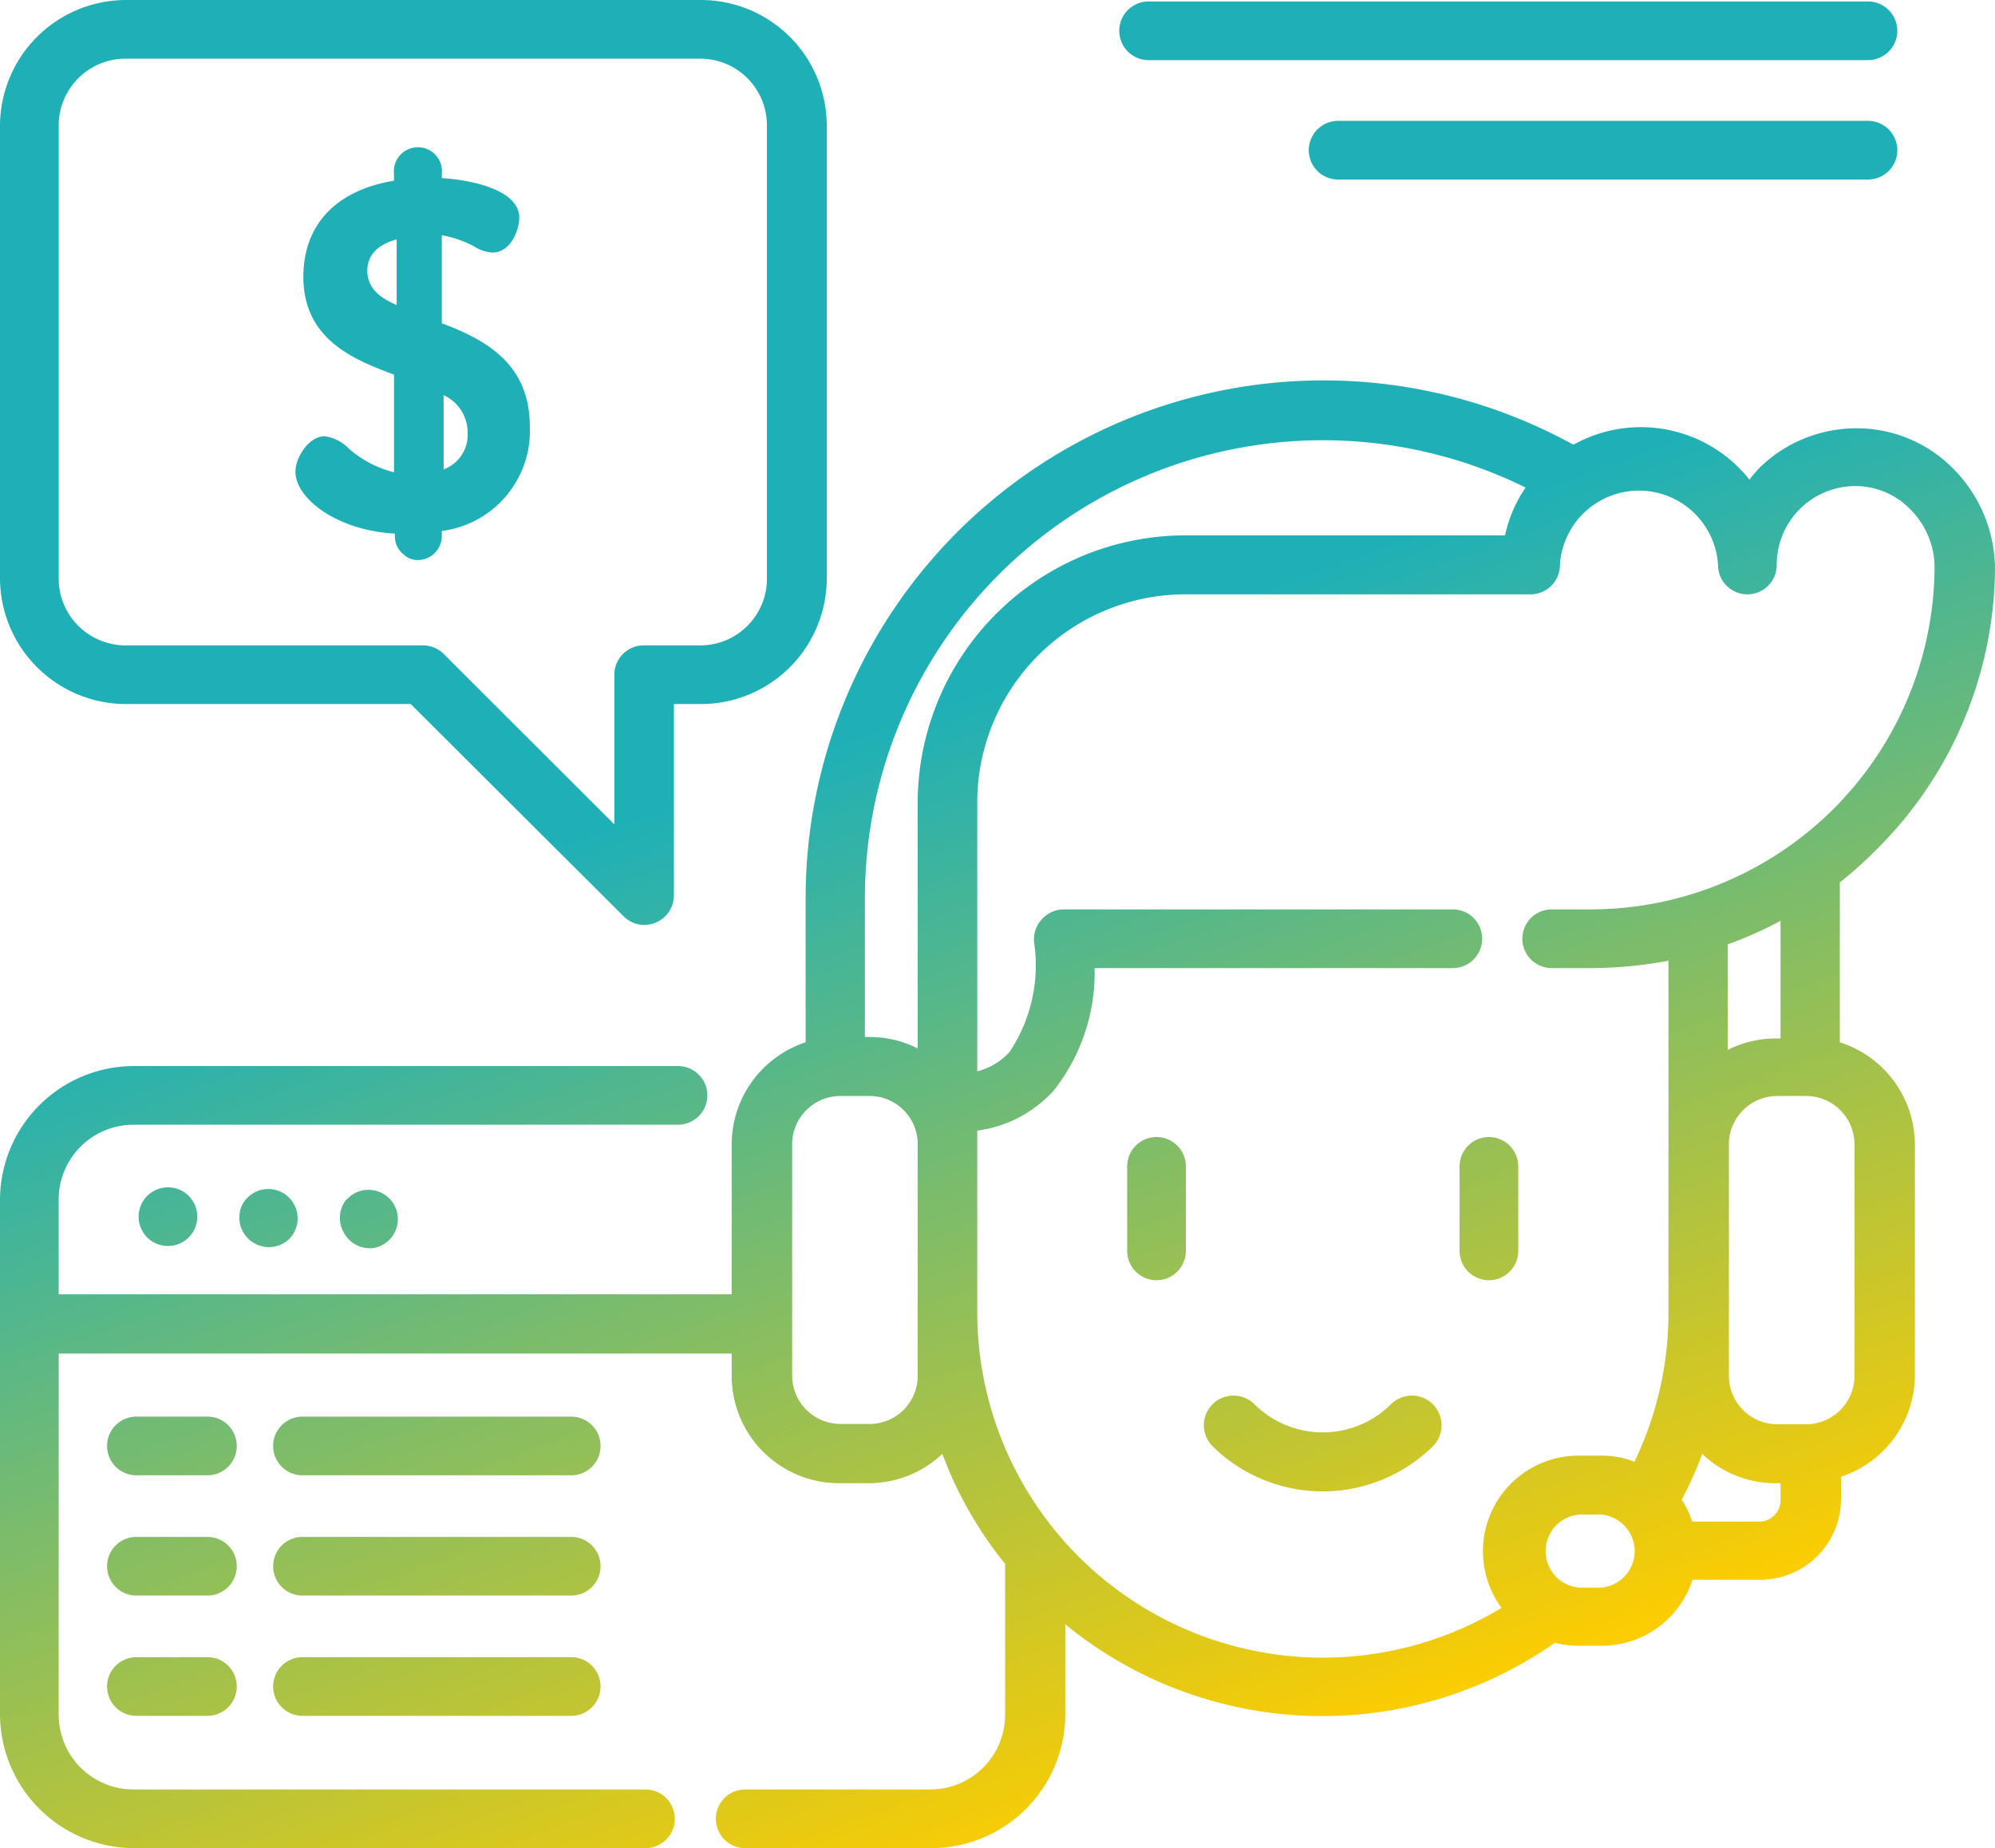 <svg xmlns="http://www.w3.org/2000/svg" xmlns:xlink="http://www.w3.org/1999/xlink" width="68" height="63" viewBox="0 0 68 63"><defs><style>.cls-1{fill:url(#Безымянный_градиент_39);}</style><linearGradient id="Безымянный_градиент_39" x1="19.31" y1="-5.74" x2="43.39" y2="60.41" gradientUnits="userSpaceOnUse"><stop offset="0.46" stop-color="#1fb0b7"/><stop offset="1" stop-color="#fecd00"/></linearGradient></defs><title>Ресурс 4</title><g id="Слой_2" data-name="Слой 2"><g id="Слой_1-2" data-name="Слой 1"><path class="cls-1" d="M4.74,41.3a1,1,0,1,0,1.83-.36A1,1,0,0,0,4.74,41.3Zm7.08-.43A1,1,0,0,0,11.71,42a1,1,0,0,0,1.09.53,1,1,0,1,0-1-1.62Zm-3.64.43a1,1,0,0,0,.49,1.08,1,1,0,0,0,1.15-.11,1,1,0,1,0-1.64-1Zm39.23,6.57a3.3,3.3,0,0,1-4.65,0,1,1,0,0,0-1.43,1.43,5.35,5.35,0,0,0,7.51,0,1,1,0,1,0-1.43-1.43Zm3.34-9.11a1,1,0,0,0-1,1v2.88a1,1,0,1,0,2,0V39.77A1,1,0,0,0,50.75,38.76Zm-11.33,0a1,1,0,0,0-1,1v2.88a1,1,0,1,0,2,0V39.77A1,1,0,0,0,39.42,38.76Zm23.29-3.23V30.08A13.43,13.43,0,0,0,63.92,29,13.62,13.62,0,0,0,68,19.39,4.88,4.88,0,0,0,66.6,16a4.62,4.62,0,0,0-3.3-1.4A4.73,4.73,0,0,0,60,15.92a5,5,0,0,0-.37.43,4.72,4.72,0,0,0-6-1.19A17.65,17.65,0,0,0,27.46,30.59v4.94A3.67,3.67,0,0,0,24.94,39v5.12H2V40.89a2.55,2.55,0,0,1,2.55-2.55H23.11a1,1,0,1,0,0-2H4.58A4.57,4.57,0,0,0,0,40.89V58.44A4.58,4.58,0,0,0,4.58,63H22a1,1,0,0,0,0-2H4.58A2.55,2.55,0,0,1,2,58.44V46.14H24.94v.76a3.66,3.66,0,0,0,3.67,3.66h1a3.65,3.65,0,0,0,2.51-1,13.34,13.34,0,0,0,2.14,3.75v5.13A2.55,2.55,0,0,1,31.74,61H25.4a1,1,0,0,0,0,2h6.34a4.57,4.57,0,0,0,4.57-4.56V55.37A13.83,13.83,0,0,0,53,56a3.31,3.31,0,0,0,.83.1h.76a3.25,3.25,0,0,0,3.1-2.25H60a2.75,2.75,0,0,0,2.75-2.75v-.76a3.66,3.66,0,0,0,2.52-3.47V39A3.67,3.67,0,0,0,62.71,35.53ZM31.28,46.9a1.64,1.64,0,0,1-1.64,1.64h-1A1.65,1.65,0,0,1,27,46.9V39a1.65,1.65,0,0,1,1.65-1.64h1A1.64,1.64,0,0,1,31.28,39Zm0-19.55v8.39a3.61,3.61,0,0,0-1.64-.39h-.16V30.59A15.61,15.61,0,0,1,52,16.62a4.58,4.58,0,0,0-.7,1.63H40.41A9.13,9.13,0,0,0,31.28,27.35Zm23.3,26.77h-.76a1.25,1.25,0,0,1,0-2.49h.76a1.25,1.25,0,0,1,0,2.49ZM52.89,33h1.34a14.41,14.41,0,0,0,2.64-.25v12a11.7,11.7,0,0,1-1.16,5.08,3,3,0,0,0-1.13-.21h-.76a3.26,3.26,0,0,0-2.64,5.19A11.78,11.78,0,0,1,33.31,44.74v-6.2a4.25,4.25,0,0,0,2.61-1.37A6.49,6.49,0,0,0,37.31,33H49.52a1,1,0,0,0,0-2H36.26a1,1,0,0,0-.76.35,1,1,0,0,0-.25.79,5.31,5.31,0,0,1-.84,3.72,2.21,2.21,0,0,1-1.1.66V32h0V27.35a7.1,7.1,0,0,1,7.1-7.09H52.17a1,1,0,0,0,1-1,2.7,2.7,0,0,1,5.39,0,1,1,0,0,0,2,0,2.68,2.68,0,0,1,2.69-2.69h0a2.6,2.6,0,0,1,1.87.8,2.8,2.8,0,0,1,.82,2A11.73,11.73,0,0,1,54.23,31H52.89a1,1,0,1,0,0,2Zm7.8-1.6v4h-.16a3.61,3.61,0,0,0-1.64.39V32.19A13.15,13.15,0,0,0,60.69,31.39Zm0,19.74a.73.73,0,0,1-.73.73H57.68a3,3,0,0,0-.36-.75,12.16,12.16,0,0,0,.7-1.56,3.6,3.6,0,0,0,2.51,1h.16Zm2.52-4.23a1.65,1.65,0,0,1-1.64,1.64h-1a1.65,1.65,0,0,1-1.64-1.64V39a1.65,1.65,0,0,1,1.64-1.64h1A1.65,1.65,0,0,1,63.21,39ZM4.3,24H14l7.25,7.23a1,1,0,0,0,.71.3,1.09,1.09,0,0,0,.39-.08,1,1,0,0,0,.62-.93V24h.92a4.29,4.29,0,0,0,4.29-4.28V4.29A4.29,4.29,0,0,0,23.87,0H4.3A4.3,4.3,0,0,0,0,4.29V19.68A4.3,4.3,0,0,0,4.3,24ZM2,4.29A2.28,2.28,0,0,1,4.3,2H23.87a2.27,2.27,0,0,1,2.27,2.27V19.68A2.27,2.27,0,0,1,23.87,22H21.94a1,1,0,0,0-1,1v5.1l-5.82-5.81a1,1,0,0,0-.72-.29H4.3A2.28,2.28,0,0,1,2,19.68Zm5.05,44H4.65a1,1,0,0,0,0,2H7.07a1,1,0,1,0,0-2Zm12.4,0H10.31a1,1,0,0,0,0,2h9.16a1,1,0,1,0,0-2Zm-12.4,4.1H4.65a1,1,0,0,0,0,2H7.07a1,1,0,1,0,0-2Zm12.4,0H10.31a1,1,0,0,0,0,2h9.16a1,1,0,0,0,0-2Zm-12.4,4.1H4.65a1,1,0,0,0,0,2H7.07a1,1,0,1,0,0-2Zm12.4,0H10.31a1,1,0,0,0,0,2h9.16a1,1,0,1,0,0-2ZM11.9,15.3a1.45,1.45,0,0,0-.83-.43c-.55,0-1,.73-1,1.21,0,.9,1.39,2,3.39,2.11v.08a.78.78,0,0,0,.31.64.66.66,0,0,0,.48.18h0a.82.82,0,0,0,.81-.82V18.1a3.44,3.44,0,0,0,3-3.55c0-2.1-1.42-2.94-3-3.53v-3a3.65,3.65,0,0,1,1.1.38,1.35,1.35,0,0,0,.62.21c.64,0,.92-.79.92-1.19,0-.86-1.35-1.26-2.64-1.35V5.93a.82.82,0,1,0-1.63,0v.23c-2,.33-3.09,1.52-3.09,3.28,0,2.16,1.78,2.84,3.09,3.33V16.1A3.7,3.7,0,0,1,11.9,15.3Zm3.22-1.83a1.4,1.4,0,0,1,.82,1.3A1.25,1.25,0,0,1,15.12,16Zm-2.6-4.25c0-.51.34-.88,1-1.06V10.4C13,10.17,12.52,9.86,12.52,9.22ZM39.15,2.05H63.67a1,1,0,1,0,0-2H39.15a1,1,0,1,0,0,2ZM63.67,4.12H45.61a1,1,0,1,0,0,2H63.67a1,1,0,1,0,0-2Z"/></g></g></svg>